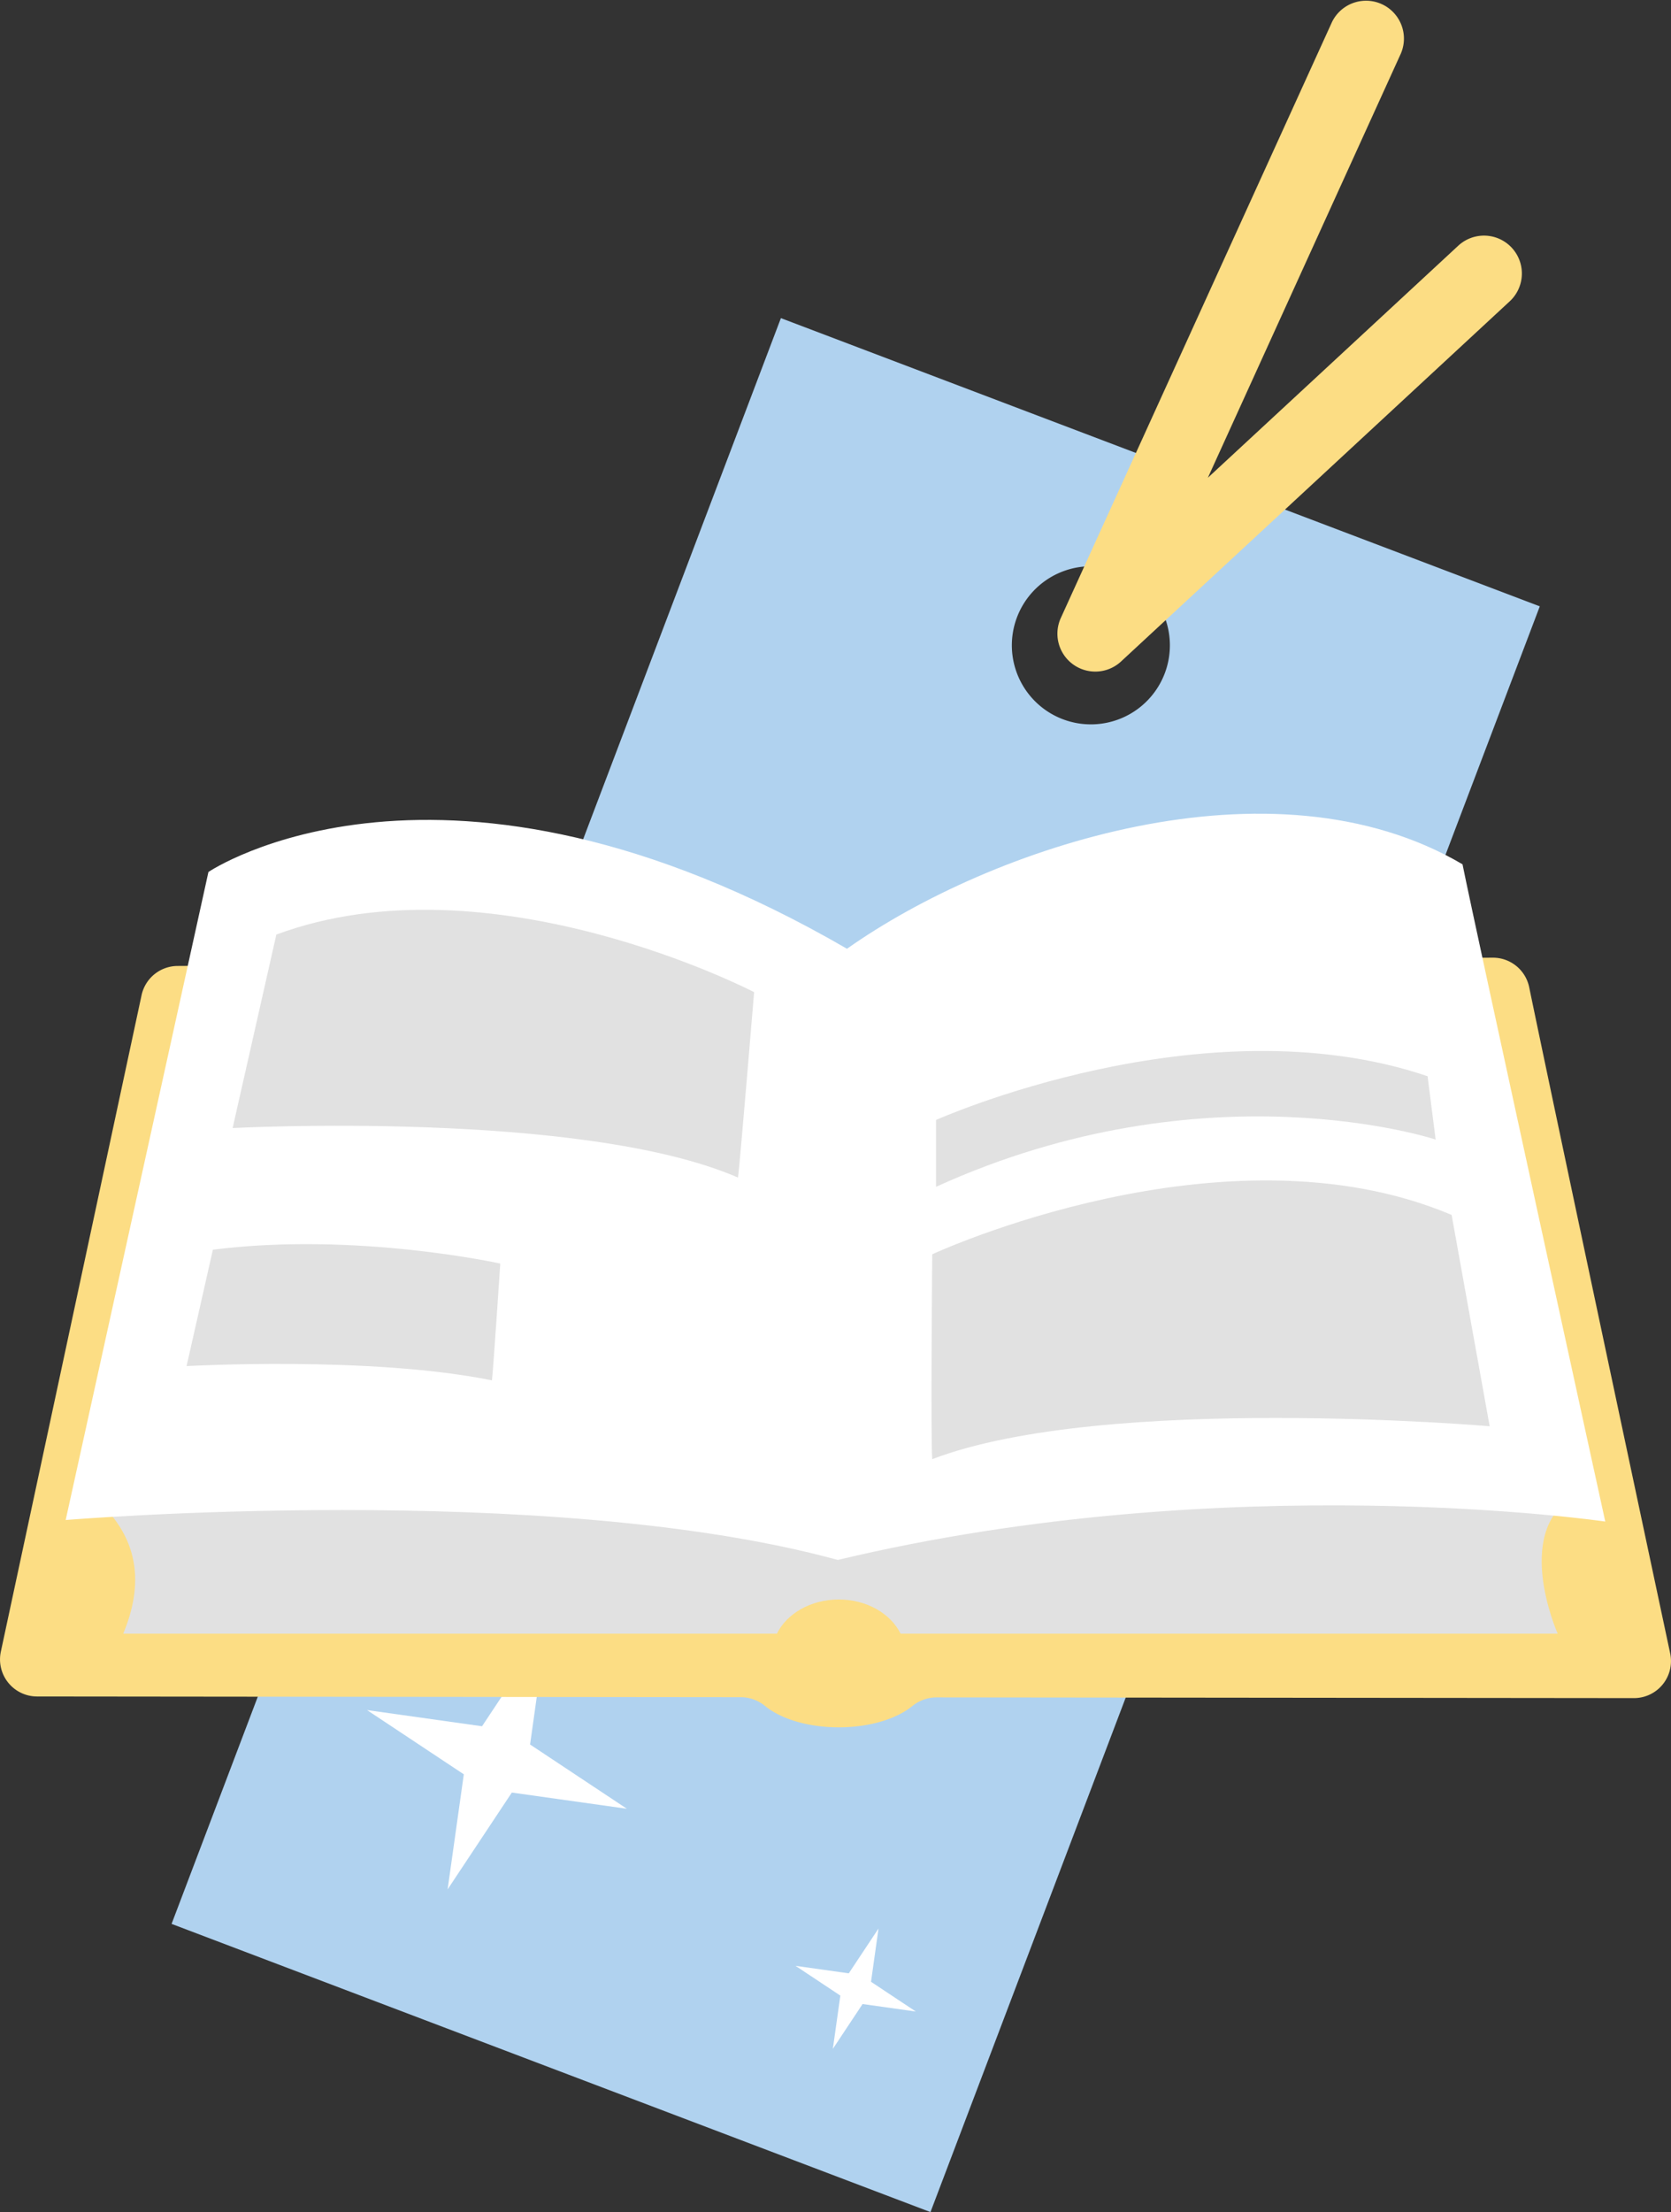   <svg xmlns="http://www.w3.org/2000/svg" viewBox="0 0 394.357 521.836" width="100%" style="vertical-align: middle; max-width: 100%; width: 100%;">
   <rect x="0" y="0" width="394.357" height="521.836" fill="#333333" stroke="none"/>
   <g>
    <g>
     <path d="M184.293,75.047l-143.8,378.8,179.1,67.989,143.8-378.8Zm66.535,94.619A18.648,18.648,0,1,1,274.88,158.85,18.648,18.648,0,0,1,250.828,169.666Z" fill="rgb(176,210,239)">
     </path>
     <path d="M258.485,158.428a8.938,8.938,0,0,1-8.133-12.641L314.335,5.236A8.938,8.938,0,0,1,330.6,12.643L285.057,112.7l59.09-54.734A8.938,8.938,0,1,1,356.3,71.076l-91.734,84.971A8.932,8.932,0,0,1,258.485,158.428Z" fill="rgb(252,221,132)">
     </path>
     <polygon points="207.331 454.937 205.562 467.506 216.138 474.523 203.569 472.754 196.552 483.33 198.321 470.762 187.745 463.744 200.313 465.513 207.331 454.937" fill="rgb(255, 255, 255)">
     </polygon>
     <polygon points="128.918 384.386 125.098 411.531 147.94 426.687 120.794 422.867 105.638 445.709 109.459 418.564 86.617 403.408 113.762 407.228 128.918 384.386" fill="rgb(255, 255, 255)">
     </polygon>
     <path d="M394.162,390.033c-6.841-32.116-27.288-128.171-33.273-157.148a8.733,8.733,0,0,0-8.615-6.966L41.9,227.871a8.743,8.743,0,0,0-8.494,6.909L.2,389.622A8.742,8.742,0,0,0,8.737,400.2l166.186.171a9.1,9.1,0,0,1,5.7,2.126c3.706,3,10.072,4.983,17.321,4.983,7.227,0,13.578-1.971,17.288-4.956a9.094,9.094,0,0,1,5.694-2.106l164.674.168A8.733,8.733,0,0,0,394.162,390.033Z" fill="rgb(252,221,132)">
     </path>
     <path d="M289.366,332.129,20.935,352.182c12.769,10.249,12.769,22.058,8.151,33.2H183.349c2.329-4.723,7.98-8.06,14.594-8.06s12.264,3.337,14.593,8.06H367.614s-11.411-25.623,5.433-33.2S289.366,332.129,289.366,332.129Z" fill="rgb(225, 225, 225)">
     </path>
     <path d="M199.889,223.815c33.962-24,100.345-46.369,145.265-19.924,2.9,14.49,33.689,155.045,33.689,155.045s-88.752-13.041-181.127,9.057C128.887,349.155,15.5,358.574,15.5,358.574L49.191,205.7S104.254,168.39,199.889,223.815Z" fill="rgb(255, 255, 255)">
     </path>
     <path d="M65.221,220.464,54.9,266.108s82.323-4.347,119.273,11.683c.543-4.347,3.8-43.742,3.8-43.742S115.755,201.717,65.221,220.464Z" fill="rgb(225, 225, 225)">
     </path>
     <path d="M50.239,294.808l-6.21,27.457s43.38-2.452,72.066,3.363c.326-2.615,1.97-27.551,1.97-27.551S83.967,290.523,50.239,294.808Z" fill="rgb(225, 225, 225)">
     </path>
     <path d="M342.584,286.6l8.977,49.852s-90.828-7.8-131.553,7.767c-.379-4.727,0-48.333,0-48.333S288.837,263.908,342.584,286.6Z" fill="rgb(225, 225, 225)">
     </path>
     <path d="M220.9,279.973V264.206s63.033-28.256,116.012-10.324l1.9,14.943S284.748,250.911,220.9,279.973Z" fill="rgb(225, 225, 225)">
     </path>
    </g>
   </g>
  </svg>
